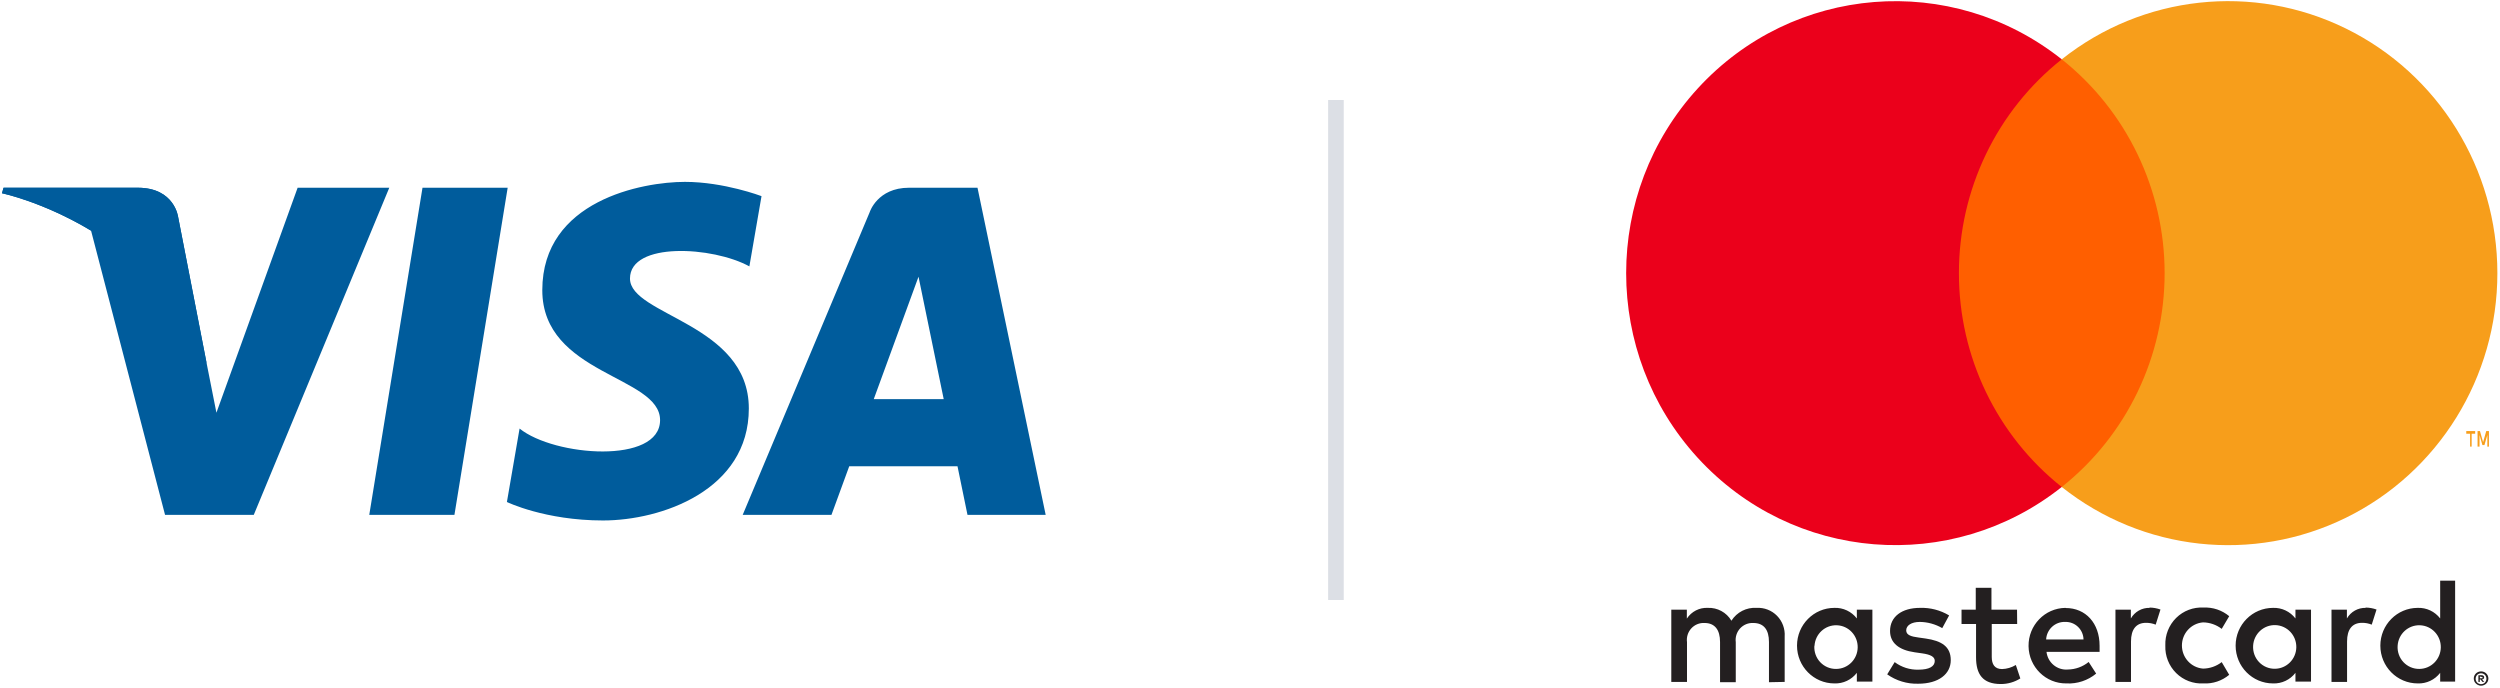 <svg xmlns="http://www.w3.org/2000/svg" width="160" height="44" viewBox="0 0 160 44">
  <g fill="none" fill-rule="evenodd">
    <g fill="#005C9C" transform="translate(0 11.2)">
      <polyline points="29.084 21.75 23.633 21.75 27.04 .815 32.491 .815 29.084 21.75"/>
      <path d="M19.048.815L13.851 15.214 13.237 12.113 13.237 12.114 11.403 2.7C11.403 2.7 11.182.815 8.817.815L.227.815.127 1.169C.127 1.169 2.755 1.715 5.828 3.563L10.563 21.75 16.242 21.75 24.914.815 19.048.815M55.921 14.344L58.785 6.509 60.397 14.344 55.921 14.344zM61.919 21.75L66.923 21.75 62.56.815 58.178.815C56.154.815 55.662 2.375 55.662 2.375L47.533 21.75 53.214 21.75 54.351 18.641 61.28 18.641 61.919 21.75zM47.96 5.849L48.737 1.353C48.737 1.353 46.337.44 43.835.44 41.13.44 34.707 1.623 34.707 7.371 34.707 12.78 42.245 12.847 42.245 15.687 42.245 18.526 35.484 18.019 33.253 16.228L32.442 20.928C32.442 20.928 34.875 22.11 38.595 22.11 42.314 22.11 47.925 20.184 47.925 14.943 47.925 9.5 40.319 8.993 40.319 6.626 40.319 4.26 45.627 4.564 47.96 5.849"/>
      <path d="M13.237,12.114 L11.403,2.7 C11.403,2.7 11.182,0.815 8.817,0.815 L0.227,0.815 L0.127,1.169 C0.127,1.169 4.256,2.025 8.217,5.23 C12.002,8.295 13.237,12.114 13.237,12.114"/>
    </g>
    <g transform="translate(104)">
      <path fill="#231F20" fill-rule="nonzero" d="M10.219,43.642 L10.219,40.741 C10.253,40.248 10.075,39.763 9.73,39.411 C9.386,39.06 8.908,38.875 8.419,38.904 C7.775,38.861 7.159,39.176 6.811,39.726 C6.494,39.192 5.914,38.877 5.298,38.904 C4.763,38.876 4.253,39.138 3.958,39.59 L3.958,39.02 L2.963,39.02 L2.963,43.642 L3.968,43.642 L3.968,41.099 C3.925,40.779 4.025,40.456 4.242,40.218 C4.458,39.981 4.769,39.853 5.088,39.871 C5.748,39.871 6.083,40.306 6.083,41.089 L6.083,43.662 L7.089,43.662 L7.089,41.099 C7.047,40.779 7.148,40.457 7.364,40.22 C7.581,39.983 7.89,39.855 8.209,39.871 C8.888,39.871 9.214,40.306 9.214,41.089 L9.214,43.662 L10.219,43.642 Z M25.09,39.02 L23.453,39.02 L23.453,37.618 L22.448,37.618 L22.448,39.02 L21.538,39.02 L21.538,39.938 L22.467,39.938 L22.467,42.066 C22.467,43.139 22.879,43.778 24.056,43.778 C24.496,43.779 24.927,43.655 25.301,43.42 L25.013,42.559 C24.746,42.72 24.443,42.81 24.133,42.82 C23.654,42.82 23.472,42.511 23.472,42.047 L23.472,39.938 L25.099,39.938 L25.09,39.02 Z M33.581,38.904 C33.086,38.889 32.624,39.149 32.375,39.581 L32.375,39.02 L31.389,39.02 L31.389,43.642 L32.384,43.642 L32.384,41.051 C32.384,40.287 32.71,39.861 33.342,39.861 C33.554,39.858 33.766,39.898 33.964,39.977 L34.27,39.01 C34.043,38.928 33.803,38.885 33.562,38.884 L33.581,38.904 Z M20.744,39.387 C20.18,39.049 19.532,38.881 18.877,38.904 C17.719,38.904 16.963,39.465 16.963,40.383 C16.963,41.138 17.518,41.602 18.542,41.747 L19.021,41.815 C19.566,41.892 19.825,42.037 19.825,42.298 C19.825,42.656 19.461,42.859 18.782,42.859 C18.235,42.875 17.699,42.705 17.259,42.375 L16.781,43.159 C17.361,43.568 18.055,43.778 18.762,43.758 C20.083,43.758 20.849,43.13 20.849,42.25 C20.849,41.37 20.246,41.012 19.251,40.867 L18.772,40.799 C18.341,40.741 17.997,40.654 17.997,40.345 C17.997,40.035 18.322,39.803 18.868,39.803 C19.372,39.809 19.866,39.946 20.304,40.2 L20.744,39.387 Z M47.409,38.904 C46.914,38.889 46.451,39.149 46.202,39.581 L46.202,39.02 L45.216,39.02 L45.216,43.642 L46.212,43.642 L46.212,41.051 C46.212,40.287 46.537,39.861 47.169,39.861 C47.382,39.858 47.594,39.898 47.791,39.977 L48.098,39.01 C47.87,38.928 47.631,38.885 47.389,38.884 L47.409,38.904 Z M34.581,41.321 C34.557,41.978 34.808,42.615 35.273,43.075 C35.738,43.535 36.373,43.776 37.022,43.739 C37.62,43.77 38.207,43.573 38.669,43.188 L38.19,42.375 C37.846,42.641 37.426,42.786 36.994,42.791 C36.23,42.729 35.643,42.085 35.643,41.312 C35.643,40.538 36.23,39.894 36.994,39.832 C37.426,39.837 37.846,39.983 38.19,40.248 L38.669,39.436 C38.207,39.05 37.62,38.854 37.022,38.884 C36.373,38.847 35.738,39.088 35.273,39.548 C34.808,40.009 34.557,40.645 34.581,41.302 L34.581,41.321 Z M43.905,41.321 L43.905,39.02 L42.909,39.02 L42.909,39.581 C42.566,39.135 42.032,38.883 41.474,38.904 C40.152,38.904 39.08,39.986 39.08,41.321 C39.08,42.657 40.152,43.739 41.474,43.739 C42.032,43.76 42.566,43.508 42.909,43.062 L42.909,43.623 L43.905,43.623 L43.905,41.321 Z M40.2,41.321 C40.245,40.563 40.881,39.979 41.633,40.007 C42.385,40.036 42.976,40.666 42.964,41.426 C42.952,42.186 42.341,42.797 41.588,42.801 C41.205,42.806 40.838,42.649 40.574,42.368 C40.31,42.087 40.175,41.708 40.2,41.321 Z M28.187,38.904 C26.865,38.922 25.809,40.02 25.827,41.355 C25.846,42.69 26.932,43.758 28.254,43.739 C28.942,43.775 29.62,43.551 30.154,43.11 L29.675,42.366 C29.297,42.672 28.829,42.842 28.345,42.849 C27.66,42.909 27.054,42.407 26.976,41.718 L30.374,41.718 C30.374,41.592 30.374,41.466 30.374,41.331 C30.374,39.88 29.484,38.913 28.201,38.913 L28.187,38.904 Z M28.187,39.803 C28.488,39.797 28.779,39.911 28.996,40.122 C29.213,40.332 29.339,40.621 29.345,40.925 L26.952,40.925 C26.988,40.279 27.528,39.781 28.168,39.803 L28.187,39.803 Z M53.128,41.331 L53.128,37.163 L52.171,37.163 L52.171,39.581 C51.828,39.135 51.294,38.883 50.735,38.904 C49.413,38.904 48.342,39.986 48.342,41.321 C48.342,42.657 49.413,43.739 50.735,43.739 C51.294,43.76 51.828,43.508 52.171,43.062 L52.171,43.623 L53.128,43.623 L53.128,41.331 Z M54.789,42.97 C54.851,42.969 54.913,42.981 54.971,43.004 C55.026,43.027 55.076,43.059 55.119,43.101 C55.161,43.142 55.195,43.192 55.22,43.246 C55.269,43.36 55.269,43.489 55.22,43.604 C55.195,43.658 55.161,43.707 55.119,43.749 C55.076,43.79 55.026,43.823 54.971,43.845 C54.914,43.871 54.852,43.884 54.789,43.884 C54.604,43.883 54.436,43.773 54.358,43.604 C54.31,43.489 54.31,43.36 54.358,43.246 C54.383,43.192 54.417,43.142 54.459,43.101 C54.502,43.059 54.552,43.027 54.607,43.004 C54.67,42.979 54.736,42.967 54.803,42.97 L54.789,42.97 Z M54.789,43.787 C54.837,43.788 54.884,43.778 54.928,43.758 C54.969,43.74 55.006,43.713 55.038,43.681 C55.162,43.544 55.162,43.334 55.038,43.197 C55.006,43.165 54.969,43.138 54.928,43.12 C54.884,43.101 54.837,43.091 54.789,43.091 C54.741,43.091 54.694,43.101 54.65,43.12 C54.607,43.138 54.568,43.164 54.535,43.197 C54.411,43.334 54.411,43.544 54.535,43.681 C54.568,43.714 54.607,43.74 54.65,43.758 C54.699,43.779 54.751,43.789 54.803,43.787 L54.789,43.787 Z M54.818,43.212 C54.862,43.21 54.906,43.223 54.942,43.251 C54.972,43.275 54.988,43.313 54.985,43.352 C54.987,43.385 54.975,43.416 54.952,43.439 C54.924,43.465 54.889,43.48 54.851,43.483 L54.99,43.642 L54.88,43.642 L54.751,43.483 L54.708,43.483 L54.708,43.642 L54.617,43.642 L54.617,43.217 L54.818,43.212 Z M54.712,43.294 L54.712,43.41 L54.818,43.41 C54.837,43.416 54.856,43.416 54.875,43.41 C54.882,43.396 54.882,43.38 54.875,43.367 C54.882,43.353 54.882,43.337 54.875,43.323 C54.856,43.317 54.837,43.317 54.818,43.323 L54.712,43.294 Z M49.448,41.331 C49.492,40.572 50.128,39.988 50.88,40.017 C51.632,40.045 52.224,40.676 52.211,41.436 C52.199,42.196 51.588,42.807 50.836,42.811 C50.452,42.815 50.085,42.658 49.821,42.378 C49.558,42.097 49.422,41.717 49.448,41.331 Z M15.833,41.331 L15.833,39.02 L14.838,39.02 L14.838,39.581 C14.495,39.135 13.96,38.883 13.402,38.904 C12.08,38.904 11.009,39.986 11.009,41.321 C11.009,42.657 12.08,43.739 13.402,43.739 C13.96,43.76 14.495,43.508 14.838,43.062 L14.838,43.623 L15.833,43.623 L15.833,41.331 Z M12.129,41.331 C12.173,40.572 12.809,39.988 13.561,40.017 C14.313,40.045 14.905,40.676 14.892,41.436 C14.88,42.196 14.269,42.807 13.517,42.811 C13.132,42.818 12.762,42.662 12.496,42.381 C12.23,42.1 12.093,41.719 12.119,41.331 L12.129,41.331 Z"/>
      <rect width="15.077" height="27.372" x="20.414" y="3.796" fill="#FF5F00"/>
      <path fill="#EB001B" d="M21.371,17.484 C21.365,12.142 23.792,7.094 27.952,3.796 C20.887,-1.813 10.742,-0.996 4.646,5.672 C-1.45,12.341 -1.45,22.622 4.646,29.291 C10.742,35.959 20.887,36.776 27.952,31.167 C23.794,27.87 21.367,22.824 21.371,17.484 Z"/>
      <path fill="#F79E1B" d="M55.832,17.484 C55.832,24.148 52.065,30.228 46.131,33.14 C40.198,36.053 33.138,35.286 27.952,31.167 C32.109,27.867 34.536,22.822 34.536,17.482 C34.536,12.141 32.109,7.096 27.952,3.796 C33.138,-0.323 40.198,-1.089 46.131,1.823 C52.065,4.735 55.832,10.815 55.832,17.479 L55.832,17.484 Z"/>
      <path fill="#F79E1B" fill-rule="nonzero" d="M54.186,28.582 L54.186,27.76 L54.411,27.76 L54.411,27.589 L53.841,27.589 L53.841,27.76 L54.085,27.76 L54.085,28.582 L54.186,28.582 Z M55.292,28.582 L55.292,27.589 L55.119,27.589 L54.918,28.299 L54.717,27.589 L54.564,27.589 L54.564,28.582 L54.689,28.582 L54.689,27.838 L54.875,28.483 L55.004,28.483 L55.191,27.838 L55.191,28.589 L55.292,28.582 Z"/>
    </g>
    <rect width="1" height="32" x="85" y="6.4" fill="#50627E" fill-opacity=".2"/>
  </g>
</svg>